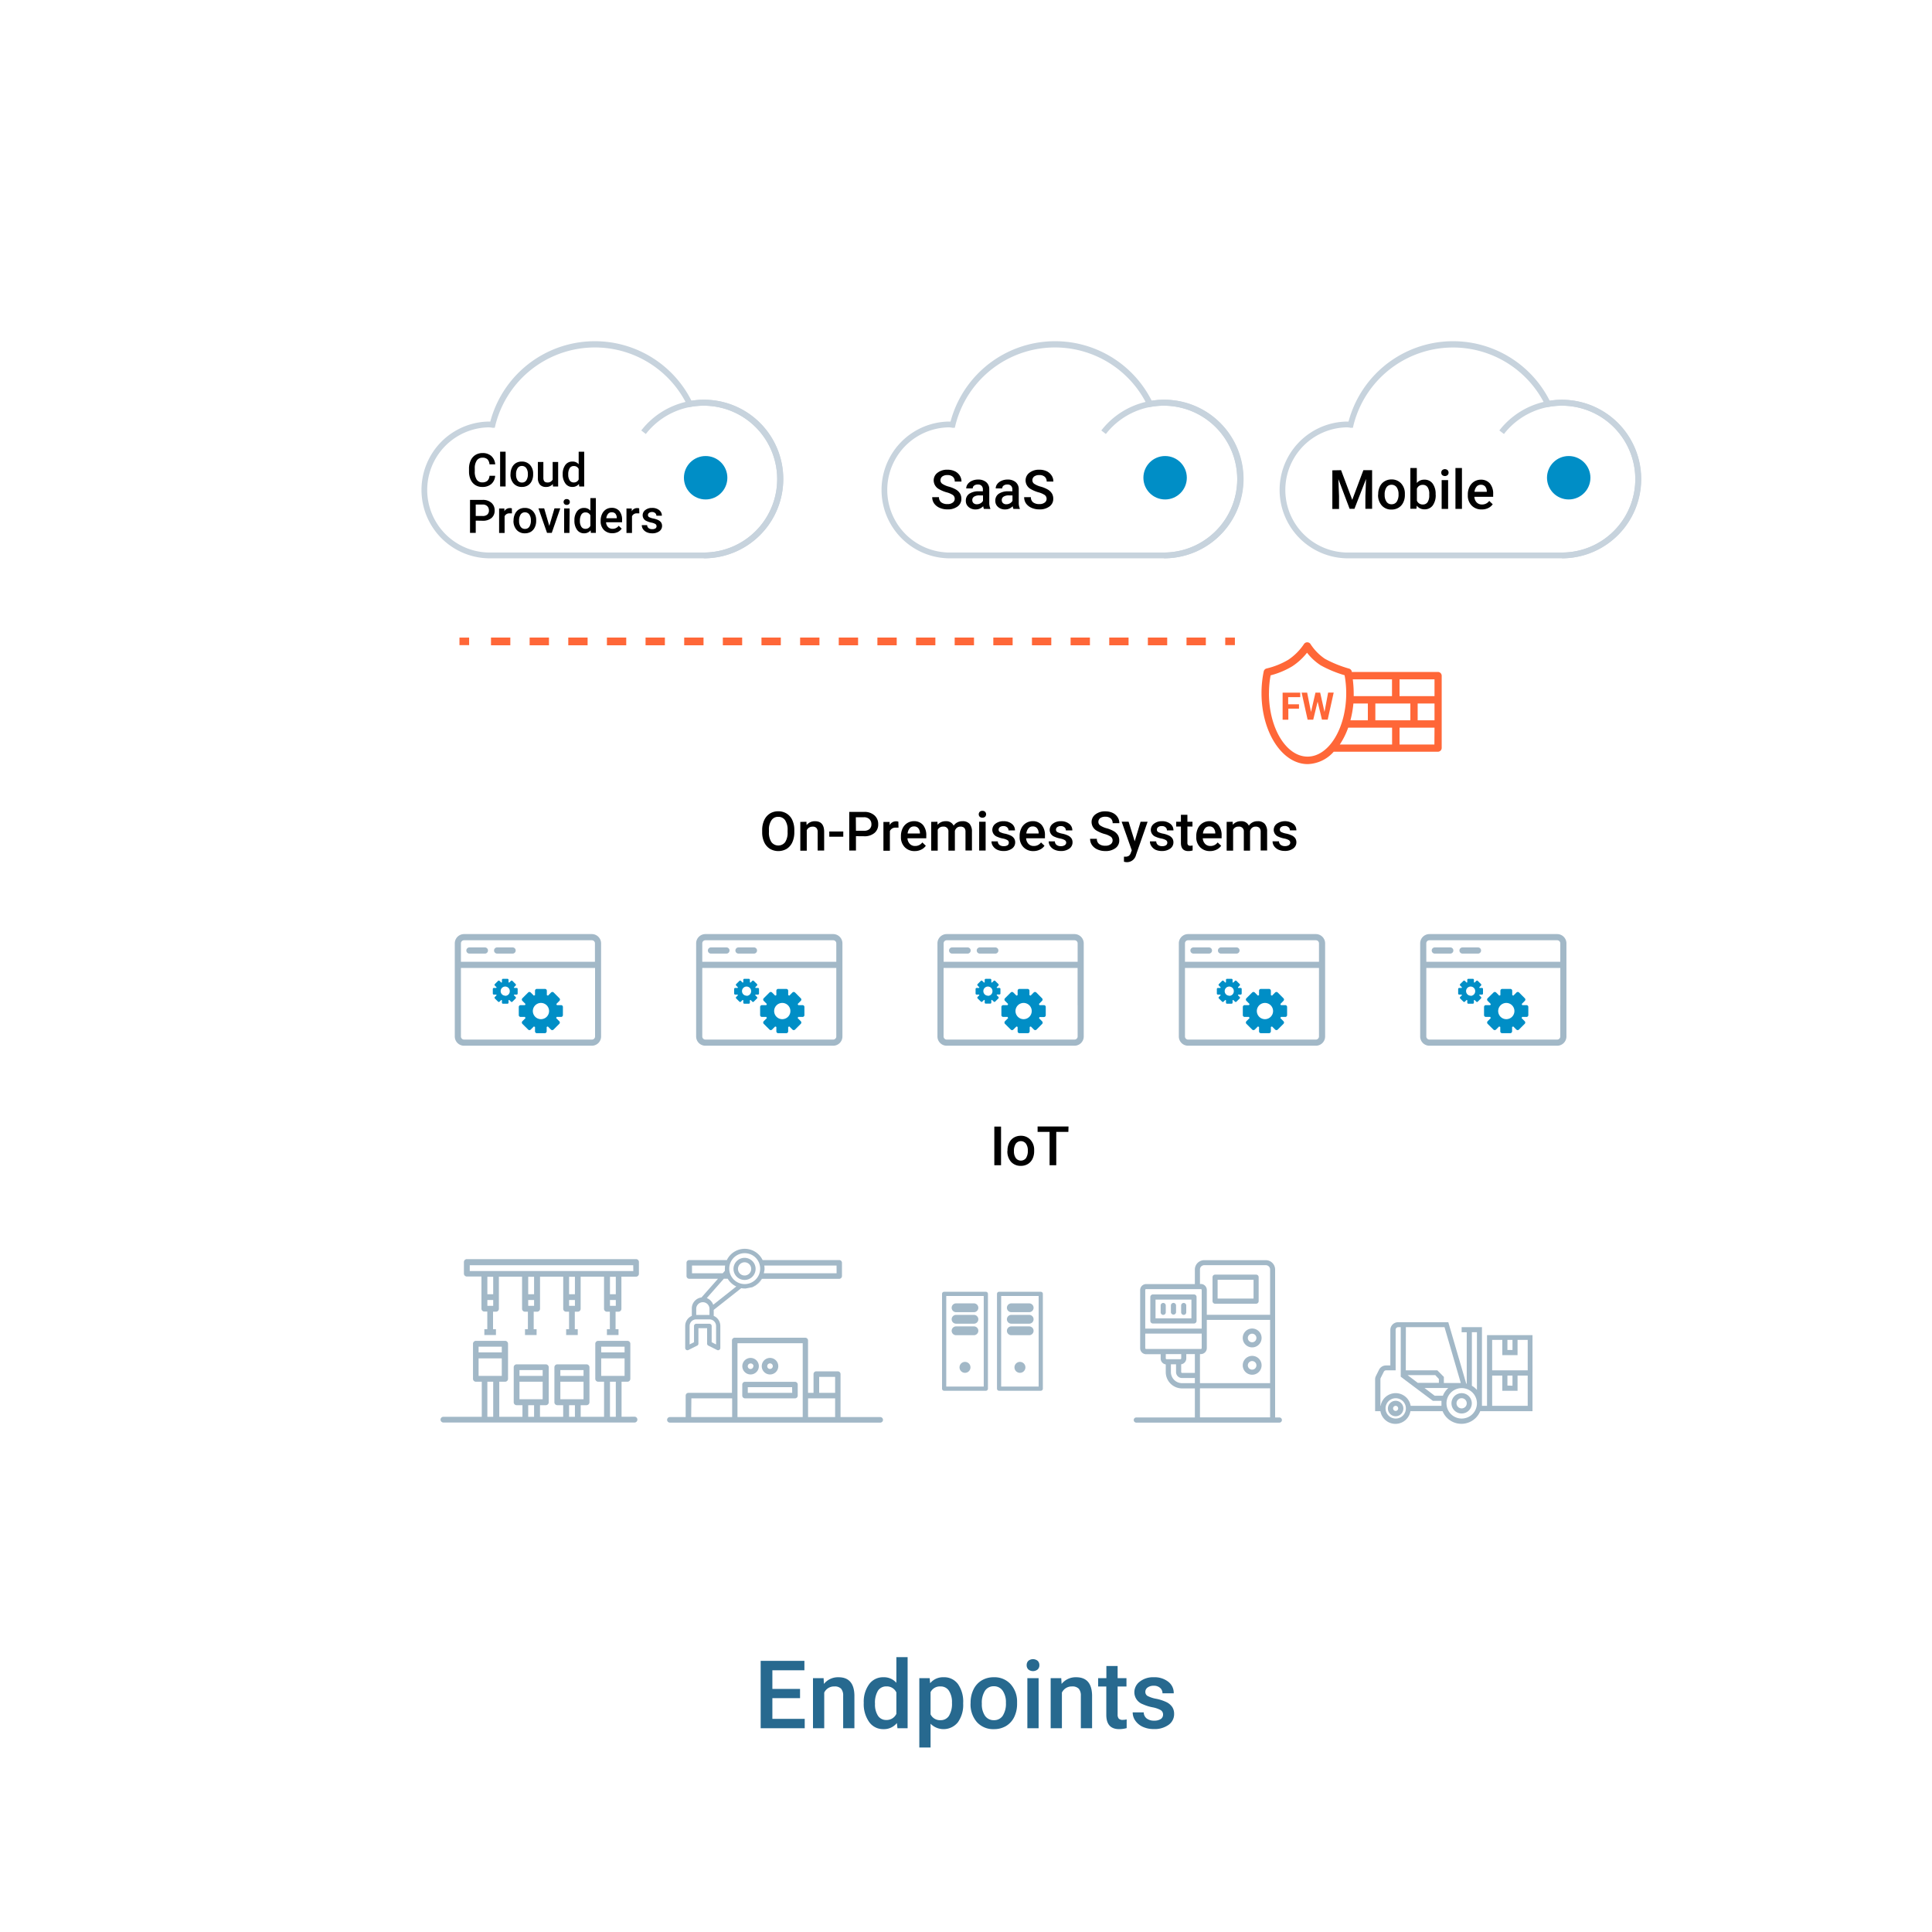 <svg id="Layer_1" data-name="Layer 1" xmlns="http://www.w3.org/2000/svg" viewBox="0 0 500 500"><defs><style>.cls-1{fill:#27698f;}.cls-2{fill:#008ec6;}.cls-3{fill:#a2b8c7;}.cls-4{fill:#ff6738;}.cls-5{fill:#c7d3dd;}</style></defs><path class="cls-1" d="M207.05,439.48h-7.16v5.36h8.37v2.42h-11.4V429.83h11.32v2.44h-8.29v4.82h7.16Z"/><path class="cls-1" d="M213.15,434.31l.08,1.49a4.67,4.67,0,0,1,3.77-1.73q4,0,4.12,4.63v8.56h-2.91v-8.39a2.72,2.72,0,0,0-.53-1.83,2.27,2.27,0,0,0-1.74-.59,2.81,2.81,0,0,0-2.63,1.59v9.22H210.4V434.31Z"/><path class="cls-1" d="M223.54,440.69a7.68,7.68,0,0,1,1.39-4.81,4.43,4.43,0,0,1,3.72-1.81,4.24,4.24,0,0,1,3.33,1.44v-6.64h2.91v18.39h-2.63l-.15-1.34a4.27,4.27,0,0,1-3.48,1.58,4.41,4.41,0,0,1-3.68-1.83A8,8,0,0,1,223.54,440.69Zm2.91.25a5.33,5.33,0,0,0,.76,3.08,2.47,2.47,0,0,0,2.16,1.11,2.75,2.75,0,0,0,2.61-1.59V438a2.71,2.71,0,0,0-2.59-1.56,2.51,2.51,0,0,0-2.18,1.12A6,6,0,0,0,226.45,440.94Z"/><path class="cls-1" d="M249.27,440.92a7.7,7.7,0,0,1-1.36,4.79,4.75,4.75,0,0,1-7.08.39v6.15h-2.91V434.31h2.68l.12,1.31a4.31,4.31,0,0,1,3.49-1.55,4.41,4.41,0,0,1,3.71,1.76,7.94,7.94,0,0,1,1.35,4.91Zm-2.9-.25a5.36,5.36,0,0,0-.77-3.08,2.5,2.5,0,0,0-2.21-1.14,2.68,2.68,0,0,0-2.56,1.47v5.75a2.7,2.7,0,0,0,2.59,1.51,2.5,2.5,0,0,0,2.17-1.12A6,6,0,0,0,246.37,440.67Z"/><path class="cls-1" d="M251.19,440.67a7.65,7.65,0,0,1,.75-3.43,5.51,5.51,0,0,1,2.12-2.35,6,6,0,0,1,3.14-.82,5.63,5.63,0,0,1,4.25,1.69,6.65,6.65,0,0,1,1.77,4.48v.68a7.67,7.67,0,0,1-.73,3.42,5.52,5.52,0,0,1-2.11,2.34,6,6,0,0,1-3.17.82,5.64,5.64,0,0,1-4.39-1.82,7,7,0,0,1-1.64-4.87Zm2.91.25a5.24,5.24,0,0,0,.82,3.13,2.7,2.7,0,0,0,2.3,1.13,2.64,2.64,0,0,0,2.29-1.15,5.75,5.75,0,0,0,.82-3.36,5.2,5.2,0,0,0-.84-3.12,2.71,2.71,0,0,0-2.29-1.15,2.68,2.68,0,0,0-2.27,1.14A5.71,5.71,0,0,0,254.1,440.92Z"/><path class="cls-1" d="M265.7,430.94a1.57,1.57,0,0,1,.42-1.11,1.91,1.91,0,0,1,2.44,0,1.53,1.53,0,0,1,.43,1.11,1.49,1.49,0,0,1-.43,1.1,1.91,1.91,0,0,1-2.44,0A1.52,1.52,0,0,1,265.7,430.94Zm3.09,16.32h-2.91V434.31h2.91Z"/><path class="cls-1" d="M274.65,434.31l.09,1.49a4.67,4.67,0,0,1,3.77-1.73q4,0,4.12,4.63v8.56h-2.91v-8.39a2.72,2.72,0,0,0-.53-1.83,2.28,2.28,0,0,0-1.75-.59,2.81,2.81,0,0,0-2.62,1.59v9.22h-2.91V434.31Z"/><path class="cls-1" d="M289.24,431.16v3.15h2.29v2.15h-2.29v7.24a1.63,1.63,0,0,0,.29,1.07,1.38,1.38,0,0,0,1.05.33,4.57,4.57,0,0,0,1-.12v2.25a7.34,7.34,0,0,1-1.92.27q-3.35,0-3.35-3.7v-7.34H284.2v-2.15h2.13v-3.15Z"/><path class="cls-1" d="M301,443.74a1.32,1.32,0,0,0-.64-1.18,7,7,0,0,0-2.13-.72,11.15,11.15,0,0,1-2.48-.79,3.31,3.31,0,0,1-2.18-3.05,3.44,3.44,0,0,1,1.42-2.81,5.58,5.58,0,0,1,3.59-1.12,5.77,5.77,0,0,1,3.75,1.15,3.62,3.62,0,0,1,1.43,3h-2.91a1.8,1.8,0,0,0-.62-1.4,2.37,2.37,0,0,0-1.65-.55,2.6,2.6,0,0,0-1.56.44,1.39,1.39,0,0,0-.61,1.19,1.2,1.2,0,0,0,.56,1,7.72,7.72,0,0,0,2.28.75,11.08,11.08,0,0,1,2.69.89,3.86,3.86,0,0,1,1.45,1.26,3.2,3.2,0,0,1,.47,1.77,3.37,3.37,0,0,1-1.45,2.83,6.2,6.2,0,0,1-3.8,1.08,6.72,6.72,0,0,1-2.83-.57,4.71,4.71,0,0,1-1.94-1.58,3.69,3.69,0,0,1-.7-2.17H296a2,2,0,0,0,.78,1.59,3,3,0,0,0,1.9.55,3,3,0,0,0,1.75-.43A1.36,1.36,0,0,0,301,443.74Z"/><path d="M259.07,301.56h-1.74v-10h1.74Z"/><path d="M260.74,297.76a4.35,4.35,0,0,1,.43-2,3.15,3.15,0,0,1,1.22-1.35,3.36,3.36,0,0,1,1.8-.47,3.23,3.23,0,0,1,2.45,1,3.79,3.79,0,0,1,1,2.57v.4a4.49,4.49,0,0,1-.43,2,3.09,3.09,0,0,1-1.21,1.34,3.43,3.43,0,0,1-1.82.47,3.26,3.26,0,0,1-2.53-1.05,4,4,0,0,1-.94-2.8Zm1.67.15a3,3,0,0,0,.48,1.8,1.66,1.66,0,0,0,2.64,0,3.37,3.37,0,0,0,.47-1.94,2.92,2.92,0,0,0-.49-1.79,1.64,1.64,0,0,0-2.62,0A3.26,3.26,0,0,0,262.41,297.91Z"/><path d="M276.49,292.93h-3.13v8.63h-1.73v-8.63h-3.1v-1.4h8Z"/><path d="M205.57,215.37a6.17,6.17,0,0,1-.51,2.59,3.88,3.88,0,0,1-1.45,1.71,4.32,4.32,0,0,1-4.36,0,4,4,0,0,1-1.47-1.7,6,6,0,0,1-.53-2.54v-.57a6.2,6.2,0,0,1,.52-2.59,4,4,0,0,1,1.47-1.72,4,4,0,0,1,2.17-.59,4,4,0,0,1,2.17.59,3.81,3.81,0,0,1,1.47,1.69,6.08,6.08,0,0,1,.52,2.57Zm-1.74-.52a4.4,4.4,0,0,0-.63-2.56,2.07,2.07,0,0,0-1.79-.89,2,2,0,0,0-1.76.89,4.18,4.18,0,0,0-.65,2.5v.58a4.36,4.36,0,0,0,.64,2.56,2.24,2.24,0,0,0,3.57,0,4.51,4.51,0,0,0,.62-2.58Z"/><path d="M208.7,212.67l.05.86a2.69,2.69,0,0,1,2.17-1q2.33,0,2.37,2.67v4.92h-1.68v-4.83a1.47,1.47,0,0,0-.31-1,1.26,1.26,0,0,0-1-.35,1.62,1.62,0,0,0-1.51.92v5.3h-1.67v-7.45Z"/><path d="M218.24,216.54h-3.62v-1.35h3.62Z"/><path d="M221.52,216.4v3.72h-1.74v-10h3.84a3.87,3.87,0,0,1,2.66.87,2.94,2.94,0,0,1,1,2.32,2.82,2.82,0,0,1-1,2.29,4,4,0,0,1-2.71.82Zm0-1.4h2.1a2.05,2.05,0,0,0,1.41-.44,1.59,1.59,0,0,0,.49-1.26A1.73,1.73,0,0,0,225,212a1.94,1.94,0,0,0-1.37-.5h-2.14Z"/><path d="M232.53,214.2a3.75,3.75,0,0,0-.68,0,1.53,1.53,0,0,0-1.55.88v5.09h-1.67v-7.45h1.6l0,.83a1.89,1.89,0,0,1,1.68-1,1.65,1.65,0,0,1,.59.1Z"/><path d="M236.74,220.26a3.46,3.46,0,0,1-2.58-1,3.64,3.64,0,0,1-1-2.67v-.21a4.58,4.58,0,0,1,.43-2,3.3,3.3,0,0,1,1.21-1.37,3.26,3.26,0,0,1,1.74-.49,3,3,0,0,1,2.35,1,4.14,4.14,0,0,1,.83,2.75v.68h-4.87a2.26,2.26,0,0,0,.62,1.46,1.83,1.83,0,0,0,1.36.53,2.26,2.26,0,0,0,1.87-.92l.9.86a3,3,0,0,1-1.19,1A3.7,3.7,0,0,1,236.74,220.26Zm-.2-6.38a1.4,1.4,0,0,0-1.11.48,2.53,2.53,0,0,0-.54,1.34h3.19v-.12a2,2,0,0,0-.45-1.27A1.38,1.38,0,0,0,236.54,213.88Z"/><path d="M242.6,212.67l.05.78a2.68,2.68,0,0,1,2.15-.92,2.06,2.06,0,0,1,2,1.15,2.67,2.67,0,0,1,2.29-1.15,2.33,2.33,0,0,1,1.84.69,3,3,0,0,1,.61,2v4.89h-1.67v-4.85a1.49,1.49,0,0,0-.31-1,1.37,1.37,0,0,0-1-.33,1.41,1.41,0,0,0-.93.31,1.68,1.68,0,0,0-.51.8v5.11h-1.67v-4.9a1.2,1.2,0,0,0-1.35-1.32,1.48,1.48,0,0,0-1.42.82v5.4H241v-7.45Z"/><path d="M253.3,210.74a.9.9,0,0,1,.25-.64.91.91,0,0,1,.7-.26.93.93,0,0,1,.7.26.93.93,0,0,1,0,1.27,1,1,0,0,1-.7.25,1,1,0,0,1-.7-.25A.89.89,0,0,1,253.3,210.74Zm1.78,9.38h-1.67v-7.45h1.67Z"/><path d="M261.08,218.1a.74.74,0,0,0-.37-.68,3.83,3.83,0,0,0-1.22-.42,6.53,6.53,0,0,1-1.43-.45,1.91,1.91,0,0,1-1.25-1.76,2,2,0,0,1,.81-1.61,3.22,3.22,0,0,1,2.07-.65,3.3,3.3,0,0,1,2.16.67,2.08,2.08,0,0,1,.82,1.71H261a1,1,0,0,0-.36-.8,1.35,1.35,0,0,0-.95-.32,1.48,1.48,0,0,0-.9.25.81.81,0,0,0-.35.68.67.67,0,0,0,.33.6,4.31,4.31,0,0,0,1.3.43,6.32,6.32,0,0,1,1.55.52,2.2,2.2,0,0,1,.83.72,1.85,1.85,0,0,1,.28,1,1.94,1.94,0,0,1-.84,1.63,3.57,3.57,0,0,1-2.18.62,3.83,3.83,0,0,1-1.63-.33A2.67,2.67,0,0,1,257,219a2.11,2.11,0,0,1-.4-1.25h1.63a1.2,1.2,0,0,0,.44.92,1.77,1.77,0,0,0,1.1.32,1.73,1.73,0,0,0,1-.25A.79.79,0,0,0,261.08,218.1Z"/><path d="M267.46,220.26a3.46,3.46,0,0,1-2.58-1,3.67,3.67,0,0,1-1-2.67v-.21a4.44,4.44,0,0,1,.43-2,3.22,3.22,0,0,1,2.94-1.86,2.93,2.93,0,0,1,2.35,1,4.09,4.09,0,0,1,.83,2.75v.68h-4.87a2.26,2.26,0,0,0,.62,1.46,1.83,1.83,0,0,0,1.36.53,2.24,2.24,0,0,0,1.87-.92l.9.86a2.91,2.91,0,0,1-1.19,1A3.7,3.7,0,0,1,267.46,220.26Zm-.2-6.38a1.4,1.4,0,0,0-1.11.48,2.53,2.53,0,0,0-.54,1.34h3.19v-.12a2,2,0,0,0-.45-1.27A1.38,1.38,0,0,0,267.26,213.88Z"/><path d="M275.93,218.1a.76.76,0,0,0-.37-.68,3.83,3.83,0,0,0-1.22-.42,6.53,6.53,0,0,1-1.43-.45,1.91,1.91,0,0,1-1.25-1.76,2,2,0,0,1,.81-1.61,3.22,3.22,0,0,1,2.07-.65,3.3,3.3,0,0,1,2.16.67,2.11,2.11,0,0,1,.82,1.71h-1.68a1,1,0,0,0-.35-.8,1.35,1.35,0,0,0-.95-.32,1.48,1.48,0,0,0-.9.25.81.81,0,0,0-.35.68.68.68,0,0,0,.32.6,4.52,4.52,0,0,0,1.31.43,6.47,6.47,0,0,1,1.55.52,2.2,2.2,0,0,1,.83.72,1.85,1.85,0,0,1,.27,1,1.94,1.94,0,0,1-.83,1.63,3.59,3.59,0,0,1-2.18.62,3.91,3.91,0,0,1-1.64-.33,2.71,2.71,0,0,1-1.11-.91,2.11,2.11,0,0,1-.4-1.25H273a1.2,1.2,0,0,0,.44.92,1.77,1.77,0,0,0,1.1.32,1.73,1.73,0,0,0,1-.25A.79.79,0,0,0,275.93,218.1Z"/><path d="M287.94,217.54a1.21,1.21,0,0,0-.46-1,5.49,5.49,0,0,0-1.68-.72,8.7,8.7,0,0,1-1.92-.81,2.59,2.59,0,0,1-1.38-2.25,2.45,2.45,0,0,1,1-2,4,4,0,0,1,2.57-.78,4.38,4.38,0,0,1,1.86.38,3.09,3.09,0,0,1,1.29,1.1,2.84,2.84,0,0,1,.47,1.58h-1.74a1.58,1.58,0,0,0-.49-1.23,2.07,2.07,0,0,0-1.41-.44,2.12,2.12,0,0,0-1.32.36,1.22,1.22,0,0,0-.47,1,1.09,1.09,0,0,0,.51.92,5.69,5.69,0,0,0,1.68.72,8,8,0,0,1,1.88.79,3.08,3.08,0,0,1,1,1,2.65,2.65,0,0,1,.33,1.35,2.38,2.38,0,0,1-1,2,4.19,4.19,0,0,1-2.61.74,4.86,4.86,0,0,1-2-.4,3.4,3.4,0,0,1-1.42-1.11,2.79,2.79,0,0,1-.51-1.66h1.75a1.63,1.63,0,0,0,.56,1.33,2.5,2.5,0,0,0,1.62.46,2.13,2.13,0,0,0,1.37-.37A1.19,1.19,0,0,0,287.94,217.54Z"/><path d="M293.66,217.73l1.52-5.06H297l-3,8.58a2.41,2.41,0,0,1-2.32,1.88,3,3,0,0,1-.8-.12v-1.3l.32,0a1.64,1.64,0,0,0,.95-.23,1.66,1.66,0,0,0,.51-.78l.24-.64-2.62-7.41h1.8Z"/><path d="M302.1,218.1a.76.76,0,0,0-.37-.68,3.83,3.83,0,0,0-1.22-.42,6.53,6.53,0,0,1-1.43-.45,1.91,1.91,0,0,1-1.25-1.76,2,2,0,0,1,.81-1.61,3.22,3.22,0,0,1,2.07-.65,3.3,3.3,0,0,1,2.16.67,2.11,2.11,0,0,1,.82,1.71H302a1,1,0,0,0-.35-.8,1.35,1.35,0,0,0-1-.32,1.48,1.48,0,0,0-.9.25.81.81,0,0,0-.35.68.68.68,0,0,0,.32.6,4.52,4.52,0,0,0,1.31.43,6.47,6.47,0,0,1,1.55.52,2.2,2.2,0,0,1,.83.72,1.85,1.85,0,0,1,.27,1,1.94,1.94,0,0,1-.83,1.63,3.59,3.59,0,0,1-2.18.62,3.91,3.91,0,0,1-1.64-.33A2.71,2.71,0,0,1,298,219a2.11,2.11,0,0,1-.4-1.25h1.63a1.2,1.2,0,0,0,.44.92,1.77,1.77,0,0,0,1.1.32,1.73,1.73,0,0,0,1-.25A.79.79,0,0,0,302.1,218.1Z"/><path d="M307.3,210.86v1.81h1.31v1.24H307.3v4.16a.88.88,0,0,0,.17.62.8.8,0,0,0,.6.19,2.87,2.87,0,0,0,.58-.07v1.29a3.9,3.9,0,0,1-1.1.16c-1.28,0-1.93-.71-1.93-2.13v-4.22H304.4v-1.24h1.22v-1.81Z"/><path d="M313.17,220.26a3.46,3.46,0,0,1-2.58-1,3.64,3.64,0,0,1-1-2.67v-.21a4.58,4.58,0,0,1,.43-2,3.3,3.3,0,0,1,1.21-1.37,3.26,3.26,0,0,1,1.74-.49,3,3,0,0,1,2.35,1,4.14,4.14,0,0,1,.83,2.75v.68h-4.87a2.26,2.26,0,0,0,.62,1.46,1.83,1.83,0,0,0,1.36.53,2.26,2.26,0,0,0,1.87-.92l.9.86a3,3,0,0,1-1.19,1A3.7,3.7,0,0,1,313.17,220.26Zm-.2-6.38a1.4,1.4,0,0,0-1.11.48,2.53,2.53,0,0,0-.54,1.34h3.19v-.12a2,2,0,0,0-.45-1.27A1.38,1.38,0,0,0,313,213.88Z"/><path d="M319,212.67l.05.78a2.68,2.68,0,0,1,2.15-.92,2.07,2.07,0,0,1,2,1.15,2.64,2.64,0,0,1,2.28-1.15,2.32,2.32,0,0,1,1.84.69,3,3,0,0,1,.61,2v4.89h-1.67v-4.85a1.49,1.49,0,0,0-.31-1,1.37,1.37,0,0,0-1-.33,1.41,1.41,0,0,0-.93.31,1.68,1.68,0,0,0-.51.8v5.11H321.9v-4.9a1.2,1.2,0,0,0-1.35-1.32,1.48,1.48,0,0,0-1.42.82v5.4h-1.67v-7.45Z"/><path d="M333.91,218.1a.76.76,0,0,0-.37-.68,3.83,3.83,0,0,0-1.22-.42,6.53,6.53,0,0,1-1.43-.45,1.91,1.91,0,0,1-1.25-1.76,2,2,0,0,1,.81-1.61,3.7,3.7,0,0,1,4.22,0,2.09,2.09,0,0,1,.83,1.71h-1.68a1,1,0,0,0-.35-.8,1.35,1.35,0,0,0-1-.32,1.48,1.48,0,0,0-.9.25.81.81,0,0,0-.35.68.68.68,0,0,0,.32.6,4.52,4.52,0,0,0,1.31.43,6.47,6.47,0,0,1,1.55.52,2.2,2.2,0,0,1,.83.72,1.85,1.85,0,0,1,.27,1,1.94,1.94,0,0,1-.83,1.63,3.59,3.59,0,0,1-2.18.62,3.91,3.91,0,0,1-1.64-.33,2.71,2.71,0,0,1-1.11-.91,2.11,2.11,0,0,1-.4-1.25H331a1.24,1.24,0,0,0,.45.92,1.77,1.77,0,0,0,1.1.32,1.73,1.73,0,0,0,1-.25A.79.79,0,0,0,333.91,218.1Z"/><path d="M128.15,123.13a3.08,3.08,0,0,1-1,2.13,3.43,3.43,0,0,1-2.34.76,3.3,3.3,0,0,1-1.79-.48,3.18,3.18,0,0,1-1.2-1.38,4.93,4.93,0,0,1-.44-2.07v-.79a4.91,4.91,0,0,1,.43-2.13,3.21,3.21,0,0,1,1.22-1.42,3.46,3.46,0,0,1,1.85-.5,3.33,3.33,0,0,1,2.28.77,3.24,3.24,0,0,1,1,2.16h-1.48a2.13,2.13,0,0,0-.53-1.32,1.79,1.79,0,0,0-1.27-.41,1.73,1.73,0,0,0-1.48.71,3.51,3.51,0,0,0-.53,2.07V122a3.76,3.76,0,0,0,.49,2.11,1.66,1.66,0,0,0,1.45.73,2,2,0,0,0,1.32-.4,2,2,0,0,0,.55-1.3Z"/><path d="M130.85,125.9h-1.42v-9h1.42Z"/><path d="M132.13,122.67a3.76,3.76,0,0,1,.37-1.67,2.7,2.7,0,0,1,1-1.15,2.89,2.89,0,0,1,1.53-.4,2.79,2.79,0,0,1,2.09.82,3.24,3.24,0,0,1,.86,2.19v.34a3.76,3.76,0,0,1-.36,1.67,2.68,2.68,0,0,1-1,1.15,3,3,0,0,1-1.55.4,2.77,2.77,0,0,1-2.15-.89,3.42,3.42,0,0,1-.81-2.38Zm1.43.13a2.55,2.55,0,0,0,.4,1.53,1.32,1.32,0,0,0,1.13.55,1.29,1.29,0,0,0,1.12-.56,2.79,2.79,0,0,0,.4-1.65,2.56,2.56,0,0,0-.41-1.52,1.34,1.34,0,0,0-1.13-.56,1.29,1.29,0,0,0-1.1.55A2.73,2.73,0,0,0,133.56,122.8Z"/><path d="M143.07,125.28a2.22,2.22,0,0,1-1.78.74,2,2,0,0,1-1.56-.6,2.61,2.61,0,0,1-.53-1.75v-4.11h1.42v4.09c0,.81.34,1.21,1,1.21a1.43,1.43,0,0,0,1.41-.74v-4.56h1.42v6.34h-1.34Z"/><path d="M145.63,122.69a3.82,3.82,0,0,1,.68-2.36,2.18,2.18,0,0,1,1.82-.88,2,2,0,0,1,1.63.7V116.9h1.43v9H149.9l-.07-.65a2.13,2.13,0,0,1-1.71.77,2.16,2.16,0,0,1-1.8-.9A3.88,3.88,0,0,1,145.63,122.69Zm1.43.12a2.64,2.64,0,0,0,.37,1.51,1.21,1.21,0,0,0,1.06.54,1.34,1.34,0,0,0,1.27-.78v-2.71a1.33,1.33,0,0,0-1.26-.76,1.21,1.21,0,0,0-1.07.55A3,3,0,0,0,147.06,122.81Z"/><path d="M123.12,134.74v3.16h-1.48v-8.53h3.26a3.27,3.27,0,0,1,2.27.75,2.49,2.49,0,0,1,.84,2,2.41,2.41,0,0,1-.82,1.95,3.45,3.45,0,0,1-2.31.7Zm0-1.2h1.78a1.75,1.75,0,0,0,1.21-.37,1.35,1.35,0,0,0,.42-1.07,1.51,1.51,0,0,0-.43-1.11,1.64,1.64,0,0,0-1.16-.42h-1.82Z"/><path d="M132.49,132.86a3.69,3.69,0,0,0-.58,0,1.31,1.31,0,0,0-1.32.75v4.33h-1.42v-6.34h1.36l0,.71a1.61,1.61,0,0,1,1.43-.82,1.27,1.27,0,0,1,.51.08Z"/><path d="M132.91,134.67a3.76,3.76,0,0,1,.37-1.67,2.7,2.7,0,0,1,1-1.15,2.89,2.89,0,0,1,1.53-.4,2.79,2.79,0,0,1,2.09.82,3.24,3.24,0,0,1,.86,2.19v.34a3.76,3.76,0,0,1-.36,1.67,2.68,2.68,0,0,1-1,1.15,3,3,0,0,1-1.55.4,2.75,2.75,0,0,1-2.15-.89,3.42,3.42,0,0,1-.81-2.38Zm1.43.13a2.55,2.55,0,0,0,.4,1.53,1.31,1.31,0,0,0,1.13.55,1.29,1.29,0,0,0,1.12-.56,2.87,2.87,0,0,0,.4-1.65,2.56,2.56,0,0,0-.41-1.52,1.34,1.34,0,0,0-1.13-.56,1.29,1.29,0,0,0-1.1.55A2.73,2.73,0,0,0,134.34,134.8Z"/><path d="M142.16,136.1l1.34-4.54H145l-2.2,6.34h-1.23l-2.22-6.34h1.48Z"/><path d="M145.86,129.92a.77.77,0,0,1,.21-.55.8.8,0,0,1,.59-.21.81.81,0,0,1,.6.21.77.77,0,0,1,.21.55.72.72,0,0,1-.21.53.78.78,0,0,1-.6.22.77.77,0,0,1-.59-.22A.72.72,0,0,1,145.86,129.92Zm1.51,8H146v-6.34h1.42Z"/><path d="M148.66,134.69a3.76,3.76,0,0,1,.68-2.36,2.17,2.17,0,0,1,1.82-.88,2.08,2.08,0,0,1,1.63.7V128.9h1.42v9h-1.29l-.07-.65a2.1,2.1,0,0,1-1.7.77,2.17,2.17,0,0,1-1.81-.9A3.94,3.94,0,0,1,148.66,134.69Zm1.42.12a2.64,2.64,0,0,0,.37,1.51,1.21,1.21,0,0,0,1.06.54,1.35,1.35,0,0,0,1.28-.78v-2.71a1.34,1.34,0,0,0-1.27-.76,1.2,1.2,0,0,0-1.06.55A3,3,0,0,0,150.08,134.81Z"/><path d="M158.49,138a3,3,0,0,1-2.2-.85,3.1,3.1,0,0,1-.84-2.27v-.18a3.82,3.82,0,0,1,.37-1.69,2.8,2.8,0,0,1,1-1.17,2.67,2.67,0,0,1,1.47-.41,2.51,2.51,0,0,1,2,.82,3.5,3.5,0,0,1,.7,2.34v.57h-4.14a1.94,1.94,0,0,0,.52,1.25,1.61,1.61,0,0,0,1.16.45,1.92,1.92,0,0,0,1.59-.79l.77.74a2.62,2.62,0,0,1-1,.88A3.19,3.19,0,0,1,158.49,138Zm-.17-5.43a1.22,1.22,0,0,0-.95.41,2.13,2.13,0,0,0-.46,1.14h2.71V134a1.66,1.66,0,0,0-.38-1.08A1.16,1.16,0,0,0,158.32,132.59Z"/><path d="M165.46,132.86a3.77,3.77,0,0,0-.58,0,1.3,1.3,0,0,0-1.32.75v4.33h-1.43v-6.34h1.36l0,.71a1.6,1.6,0,0,1,1.43-.82,1.22,1.22,0,0,1,.5.08Z"/><path d="M169.91,136.18a.65.65,0,0,0-.32-.58,3.23,3.23,0,0,0-1-.35,5.22,5.22,0,0,1-1.21-.39,1.61,1.61,0,0,1-1.06-1.49A1.67,1.67,0,0,1,167,132a2.69,2.69,0,0,1,1.75-.55,2.83,2.83,0,0,1,1.84.56,1.77,1.77,0,0,1,.7,1.46h-1.42a.84.84,0,0,0-.31-.68,1.13,1.13,0,0,0-.81-.28,1.22,1.22,0,0,0-.76.22.68.68,0,0,0-.3.58.59.59,0,0,0,.28.51,3.92,3.92,0,0,0,1.11.37,5.66,5.66,0,0,1,1.32.43,1.9,1.9,0,0,1,.71.62,1.58,1.58,0,0,1,.23.86,1.66,1.66,0,0,1-.71,1.39,3,3,0,0,1-1.86.53,3.26,3.26,0,0,1-1.39-.28,2.43,2.43,0,0,1-.95-.77,1.9,1.9,0,0,1-.34-1.06h1.39a1,1,0,0,0,.38.77,1.47,1.47,0,0,0,.93.27,1.5,1.5,0,0,0,.86-.21A.67.67,0,0,0,169.91,136.18Z"/><path d="M347.07,121.68l2.89,7.68,2.88-7.68h2.26v10h-1.74v-3.3l.17-4.42-3,7.72h-1.25L346.37,124l.17,4.42v3.3h-1.73v-10Z"/><path d="M356.68,127.91a4.35,4.35,0,0,1,.43-2,3.15,3.15,0,0,1,1.22-1.35,3.42,3.42,0,0,1,1.81-.48,3.26,3.26,0,0,1,2.44,1,3.82,3.82,0,0,1,1,2.58v.39a4.32,4.32,0,0,1-.43,2,3.11,3.11,0,0,1-1.21,1.35,3.5,3.5,0,0,1-1.82.47,3.22,3.22,0,0,1-2.52-1.05,4,4,0,0,1-.95-2.8Zm1.67.14a3,3,0,0,0,.48,1.8,1.51,1.51,0,0,0,1.32.65,1.54,1.54,0,0,0,1.32-.66,3.33,3.33,0,0,0,.47-1.93,3,3,0,0,0-.48-1.79,1.57,1.57,0,0,0-1.32-.66,1.54,1.54,0,0,0-1.31.65A3.24,3.24,0,0,0,358.35,128.05Z"/><path d="M371.56,128.05a4.5,4.5,0,0,1-.77,2.76,2.52,2.52,0,0,1-2.13,1,2.41,2.41,0,0,1-2-.94l-.09.8H365V121.12h1.67V125a2.42,2.42,0,0,1,1.95-.86,2.54,2.54,0,0,1,2.14,1,4.52,4.52,0,0,1,.78,2.83Zm-1.67-.14a3.11,3.11,0,0,0-.43-1.82,1.43,1.43,0,0,0-1.24-.61,1.57,1.57,0,0,0-1.53,1v3.08a1.58,1.58,0,0,0,1.55,1,1.42,1.42,0,0,0,1.21-.59,3.11,3.11,0,0,0,.44-1.77Z"/><path d="M373,122.32a.89.89,0,0,1,.24-.64,1.07,1.07,0,0,1,1.4,0,.93.93,0,0,1,0,1.27,1.1,1.1,0,0,1-1.4,0A.88.88,0,0,1,373,122.32Zm1.77,9.38h-1.67v-7.45h1.67Z"/><path d="M378.35,131.7h-1.68V121.12h1.68Z"/><path d="M383.45,131.84a3.46,3.46,0,0,1-2.58-1,3.64,3.64,0,0,1-1-2.67V128a4.44,4.44,0,0,1,.43-2,3.3,3.3,0,0,1,1.21-1.37,3.26,3.26,0,0,1,1.74-.49,3,3,0,0,1,2.35,1,4.14,4.14,0,0,1,.83,2.75v.68h-4.87a2.25,2.25,0,0,0,.61,1.46,1.85,1.85,0,0,0,1.36.53,2.26,2.26,0,0,0,1.88-.92l.9.86a3,3,0,0,1-1.19,1A3.7,3.7,0,0,1,383.45,131.84Zm-.2-6.38a1.4,1.4,0,0,0-1.11.48,2.38,2.38,0,0,0-.54,1.34h3.18v-.12a2,2,0,0,0-.44-1.27A1.39,1.39,0,0,0,383.25,125.46Z"/><circle class="cls-2" cx="405.98" cy="123.64" r="5.62"/><path class="cls-3" d="M188,245.19h-4a.8.8,0,1,0,0,1.6h4a.8.8,0,1,0,0-1.6Z"/><path class="cls-3" d="M195.12,245.19h-4a.8.8,0,0,0,0,1.6h4a.8.8,0,0,0,0-1.6Z"/><path class="cls-3" d="M215.63,241.74H182.55a2.4,2.4,0,0,0-2.39,2.39v24.11a2.39,2.39,0,0,0,2.39,2.39h33.08a2.39,2.39,0,0,0,2.39-2.39V244.13A2.4,2.4,0,0,0,215.63,241.74Zm-33.88,2.39a.79.79,0,0,1,.8-.79h33.08a.79.79,0,0,1,.8.79v4.78H181.75Zm34.68,16.05v8.06a.8.8,0,0,1-.8.8H182.55a.8.8,0,0,1-.8-.8V250.51h34.68v9.67Z"/><path class="cls-2" d="M207.7,260.13h-1.14c0-.1-.08-.2-.12-.3l.8-.81a.47.47,0,0,0,0-.67l-1.48-1.49a.48.48,0,0,0-.68,0l-.8.81-.3-.13V256.4a.48.48,0,0,0-.48-.47h-2.1a.47.47,0,0,0-.48.47v1.14l-.3.13-.81-.81a.46.46,0,0,0-.67,0l-1.49,1.49a.48.48,0,0,0,0,.67l.81.81c-.05.1-.09.2-.13.3H197.2a.47.47,0,0,0-.48.48v2.1a.47.47,0,0,0,.48.47h1.13a2.88,2.88,0,0,0,.13.31l-.81.8a.5.5,0,0,0,0,.68l1.49,1.48a.46.46,0,0,0,.67,0l.81-.8.3.12v1.14a.48.48,0,0,0,.48.48h2.1a.49.49,0,0,0,.48-.48v-1.14l.3-.12.8.8a.48.48,0,0,0,.68,0l1.48-1.48a.48.48,0,0,0,0-.68l-.8-.8a2.85,2.85,0,0,0,.12-.31h1.14a.47.47,0,0,0,.48-.47v-2.1A.47.47,0,0,0,207.7,260.13Zm-5.25,3.63a2.1,2.1,0,1,1,2.1-2.1A2.1,2.1,0,0,1,202.45,263.76Z"/><path class="cls-2" d="M196.16,255.68h-.64c0-.05,0-.11-.07-.17l.46-.45a.28.28,0,0,0,0-.38l-.84-.83a.28.28,0,0,0-.38,0l-.45.45-.17-.07v-.64a.27.27,0,0,0-.27-.27h-1.17a.27.27,0,0,0-.27.27v.64l-.17.07-.45-.45a.28.28,0,0,0-.38,0l-.84.83a.28.28,0,0,0,0,.38l.45.45a.87.87,0,0,1-.07.17h-.63a.27.27,0,0,0-.27.27v1.18a.27.27,0,0,0,.27.27h.63a1.22,1.22,0,0,1,.07.17l-.45.45a.28.28,0,0,0,0,.38l.84.83a.26.26,0,0,0,.38,0l.45-.45.17.07v.64a.27.27,0,0,0,.27.27h1.17a.27.27,0,0,0,.27-.27v-.64l.17-.07.45.45a.26.26,0,0,0,.38,0l.84-.83a.28.28,0,0,0,0-.38l-.46-.45a1.22,1.22,0,0,0,.07-.17h.64a.27.27,0,0,0,.27-.27V256A.27.27,0,0,0,196.16,255.68Zm-2.95,2a1.18,1.18,0,1,1,1.18-1.18A1.17,1.17,0,0,1,193.21,257.72Z"/><path class="cls-3" d="M125.49,245.19h-4a.8.8,0,1,0,0,1.6h4a.8.8,0,1,0,0-1.6Z"/><path class="cls-3" d="M132.66,245.19h-4a.8.8,0,0,0,0,1.6h4a.8.8,0,0,0,0-1.6Z"/><path class="cls-3" d="M153.17,241.74H120.09a2.4,2.4,0,0,0-2.39,2.39v24.11a2.39,2.39,0,0,0,2.39,2.39h33.08a2.39,2.39,0,0,0,2.39-2.39V244.13A2.4,2.4,0,0,0,153.17,241.74Zm-33.88,2.39a.79.79,0,0,1,.8-.79h33.08a.79.79,0,0,1,.8.79v4.78H119.29ZM154,260.18v8.06a.8.8,0,0,1-.8.8H120.09a.8.8,0,0,1-.8-.8V250.51H154v9.67Z"/><path class="cls-2" d="M145.24,260.13H144.1c0-.1-.08-.2-.12-.3l.8-.81a.47.47,0,0,0,0-.67l-1.48-1.49a.48.48,0,0,0-.68,0l-.8.81-.3-.13V256.4a.48.48,0,0,0-.48-.47h-2.1a.47.47,0,0,0-.48.47v1.14l-.3.13-.81-.81a.46.46,0,0,0-.67,0l-1.49,1.49a.48.48,0,0,0,0,.67l.81.81c-.05.1-.09.2-.13.3h-1.13a.47.47,0,0,0-.48.48v2.1a.47.47,0,0,0,.48.47h1.13a2.88,2.88,0,0,0,.13.31l-.81.8a.5.5,0,0,0,0,.68l1.49,1.48a.46.46,0,0,0,.67,0l.81-.8.3.12v1.14a.48.48,0,0,0,.48.48H141a.49.49,0,0,0,.48-.48v-1.14l.3-.12.8.8a.48.48,0,0,0,.68,0l1.48-1.48a.48.48,0,0,0,0-.68l-.8-.8a2.85,2.85,0,0,0,.12-.31h1.14a.47.47,0,0,0,.48-.47v-2.1A.47.47,0,0,0,145.24,260.13ZM140,263.76a2.1,2.1,0,1,1,2.1-2.1A2.1,2.1,0,0,1,140,263.76Z"/><path class="cls-2" d="M133.7,255.68h-.64c0-.05,0-.11-.07-.17l.46-.45a.28.28,0,0,0,0-.38l-.84-.83a.28.28,0,0,0-.38,0l-.45.45-.17-.07v-.64a.27.27,0,0,0-.27-.27h-1.18a.27.27,0,0,0-.26.27v.64l-.17.07-.45-.45a.28.28,0,0,0-.38,0l-.84.83a.28.28,0,0,0,0,.38l.45.45a.87.87,0,0,1-.07.17h-.63a.27.27,0,0,0-.27.27v1.18a.27.27,0,0,0,.27.27h.63a1.22,1.22,0,0,1,.07.17l-.45.45a.28.28,0,0,0,0,.38l.84.83a.26.26,0,0,0,.38,0l.45-.45.17.07v.64a.27.27,0,0,0,.26.27h1.18a.27.27,0,0,0,.27-.27v-.64l.17-.07.45.45a.26.26,0,0,0,.38,0l.84-.83a.28.28,0,0,0,0-.38l-.46-.45a1.22,1.22,0,0,0,.07-.17h.64a.27.27,0,0,0,.27-.27V256A.27.27,0,0,0,133.7,255.68Zm-2.95,2a1.18,1.18,0,1,1,1.18-1.18A1.18,1.18,0,0,1,130.75,257.72Z"/><path class="cls-3" d="M312.87,245.19h-4a.8.8,0,0,0,0,1.6h4a.8.8,0,1,0,0-1.6Z"/><path class="cls-3" d="M320,245.19h-4a.8.8,0,0,0,0,1.6h4a.8.8,0,1,0,0-1.6Z"/><path class="cls-3" d="M340.55,241.74H307.47a2.4,2.4,0,0,0-2.39,2.39v24.11a2.39,2.39,0,0,0,2.39,2.39h33.08a2.39,2.39,0,0,0,2.39-2.39V244.13A2.4,2.4,0,0,0,340.55,241.74Zm-33.88,2.39a.79.79,0,0,1,.8-.79h33.08a.79.79,0,0,1,.8.79v4.78H306.67Zm34.68,16.05v8.06a.8.8,0,0,1-.8.8H307.47a.8.8,0,0,1-.8-.8V250.51h34.68v9.67Z"/><path class="cls-2" d="M332.62,260.13h-1.14a1.88,1.88,0,0,0-.12-.3l.8-.81a.47.47,0,0,0,0-.67l-1.48-1.49a.48.48,0,0,0-.68,0l-.8.81-.3-.13V256.4a.48.48,0,0,0-.48-.47h-2.1a.47.47,0,0,0-.48.47v1.14l-.3.13-.8-.81a.48.48,0,0,0-.68,0l-1.49,1.49a.48.48,0,0,0,0,.67l.81.81c-.05.1-.09.2-.13.3h-1.13a.47.47,0,0,0-.48.48v2.1a.47.47,0,0,0,.48.47h1.13a2.88,2.88,0,0,0,.13.31l-.81.8a.5.5,0,0,0,0,.68l1.49,1.48a.48.48,0,0,0,.68,0l.8-.8.3.12v1.14a.48.48,0,0,0,.48.48h2.1a.49.49,0,0,0,.48-.48v-1.14l.3-.12.8.8a.48.48,0,0,0,.68,0l1.48-1.48a.48.48,0,0,0,0-.68l-.8-.8a1.66,1.66,0,0,0,.12-.31h1.14a.47.47,0,0,0,.48-.47v-2.1A.47.47,0,0,0,332.62,260.13Zm-5.25,3.63a2.1,2.1,0,1,1,2.1-2.1A2.1,2.1,0,0,1,327.37,263.76Z"/><path class="cls-2" d="M321.08,255.68h-.63a.87.87,0,0,1-.07-.17l.45-.45a.28.28,0,0,0,0-.38l-.84-.83a.28.28,0,0,0-.38,0l-.45.45-.17-.07v-.64a.27.27,0,0,0-.26-.27h-1.18a.27.27,0,0,0-.27.27v.64l-.17.07-.45-.45a.28.28,0,0,0-.38,0l-.84.83a.28.28,0,0,0,0,.38l.46.45c0,.06,0,.12-.07.17h-.64a.27.27,0,0,0-.27.27v1.18a.27.27,0,0,0,.27.27h.64a1.22,1.22,0,0,0,.07.17l-.46.45a.28.28,0,0,0,0,.38l.84.83a.26.26,0,0,0,.38,0l.45-.45.17.07v.64a.27.27,0,0,0,.27.27h1.18a.27.27,0,0,0,.26-.27v-.64l.17-.07.45.45a.26.26,0,0,0,.38,0l.84-.83a.28.28,0,0,0,0-.38l-.45-.45a1.22,1.22,0,0,1,.07-.17h.63a.27.27,0,0,0,.27-.27V256A.27.27,0,0,0,321.08,255.68Zm-2.94,2a1.18,1.18,0,1,1,1.17-1.18A1.18,1.18,0,0,1,318.14,257.72Z"/><path class="cls-3" d="M375.33,245.19h-4a.8.8,0,0,0,0,1.6h4a.8.8,0,1,0,0-1.6Z"/><path class="cls-3" d="M382.5,245.19h-4a.8.8,0,1,0,0,1.6h4a.8.8,0,1,0,0-1.6Z"/><path class="cls-3" d="M403,241.74H369.93a2.4,2.4,0,0,0-2.39,2.39v24.11a2.39,2.39,0,0,0,2.39,2.39H403a2.39,2.39,0,0,0,2.39-2.39V244.13A2.4,2.4,0,0,0,403,241.74Zm-33.88,2.39a.79.79,0,0,1,.8-.79H403a.79.79,0,0,1,.8.79v4.78H369.13Zm34.68,16.05v8.06a.8.8,0,0,1-.8.8H369.93a.8.8,0,0,1-.8-.8V250.51h34.68v9.67Z"/><path class="cls-2" d="M395.08,260.13h-1.14a1.88,1.88,0,0,0-.12-.3l.8-.81a.47.47,0,0,0,0-.67l-1.48-1.49a.48.48,0,0,0-.68,0l-.8.81-.3-.13V256.4a.48.48,0,0,0-.48-.47h-2.1a.47.47,0,0,0-.48.47v1.14l-.3.13-.8-.81a.48.48,0,0,0-.68,0L385,258.35a.48.48,0,0,0,0,.67l.81.81c0,.1-.09.2-.13.3h-1.13a.47.47,0,0,0-.48.48v2.1a.47.47,0,0,0,.48.47h1.13a2.88,2.88,0,0,0,.13.31l-.81.8a.5.5,0,0,0,0,.68l1.49,1.48a.48.48,0,0,0,.68,0l.8-.8.3.12v1.14a.48.48,0,0,0,.48.48h2.1a.49.49,0,0,0,.48-.48v-1.14l.3-.12.8.8a.48.48,0,0,0,.68,0l1.48-1.48a.48.48,0,0,0,0-.68l-.8-.8a1.66,1.66,0,0,0,.12-.31h1.14a.47.47,0,0,0,.48-.47v-2.1A.47.47,0,0,0,395.08,260.13Zm-5.25,3.63a2.1,2.1,0,1,1,2.1-2.1A2.1,2.1,0,0,1,389.83,263.76Z"/><path class="cls-2" d="M383.54,255.68h-.63a.87.87,0,0,1-.07-.17l.45-.45a.28.28,0,0,0,0-.38l-.84-.83a.28.28,0,0,0-.38,0l-.45.45-.17-.07v-.64a.27.27,0,0,0-.26-.27H380a.27.27,0,0,0-.27.27v.64l-.17.07-.45-.45a.28.28,0,0,0-.38,0l-.84.83a.28.28,0,0,0,0,.38l.46.45c0,.06-.05.12-.07.17h-.64a.27.27,0,0,0-.27.27v1.18a.27.27,0,0,0,.27.27h.64a1.22,1.22,0,0,0,.07.17l-.46.45a.28.28,0,0,0,0,.38l.84.83a.26.26,0,0,0,.38,0l.45-.45.17.07v.64a.27.27,0,0,0,.27.27h1.18a.27.27,0,0,0,.26-.27v-.64l.17-.07.45.45a.26.26,0,0,0,.38,0l.84-.83a.28.28,0,0,0,0-.38l-.45-.45a1.22,1.22,0,0,1,.07-.17h.63a.27.27,0,0,0,.27-.27V256A.27.27,0,0,0,383.54,255.68Zm-2.94,2a1.18,1.18,0,1,1,1.18-1.18A1.18,1.18,0,0,1,380.6,257.72Z"/><path class="cls-3" d="M250.41,245.19h-4a.8.8,0,1,0,0,1.6h4a.8.8,0,0,0,0-1.6Z"/><path class="cls-3" d="M257.58,245.19h-4a.8.8,0,1,0,0,1.6h4a.8.8,0,0,0,0-1.6Z"/><path class="cls-3" d="M278.09,241.74H245a2.4,2.4,0,0,0-2.39,2.39v24.11a2.39,2.39,0,0,0,2.39,2.39h33.08a2.39,2.39,0,0,0,2.39-2.39V244.13A2.4,2.4,0,0,0,278.09,241.74Zm-33.88,2.39a.79.79,0,0,1,.8-.79h33.08a.79.79,0,0,1,.8.79v4.78H244.21Zm34.68,16.05v8.06a.8.8,0,0,1-.8.8H245a.8.8,0,0,1-.8-.8V250.51h34.68v9.67Z"/><path class="cls-2" d="M270.16,260.13H269c0-.1-.08-.2-.12-.3l.8-.81a.47.47,0,0,0,0-.67l-1.48-1.49a.48.48,0,0,0-.68,0l-.8.81-.3-.13V256.4a.48.48,0,0,0-.48-.47h-2.1a.47.47,0,0,0-.48.47v1.14l-.3.13-.81-.81a.46.46,0,0,0-.67,0l-1.49,1.49a.48.48,0,0,0,0,.67l.81.81c-.05.1-.09.2-.13.3h-1.13a.47.47,0,0,0-.48.48v2.1a.47.47,0,0,0,.48.47h1.13a2.88,2.88,0,0,0,.13.31l-.81.8a.5.5,0,0,0,0,.68l1.49,1.48a.46.46,0,0,0,.67,0l.81-.8.3.12v1.14a.48.48,0,0,0,.48.48H266a.49.49,0,0,0,.48-.48v-1.14l.3-.12.8.8a.48.48,0,0,0,.68,0L269.7,265a.48.48,0,0,0,0-.68l-.8-.8a2.85,2.85,0,0,0,.12-.31h1.14a.47.47,0,0,0,.48-.47v-2.1A.47.47,0,0,0,270.16,260.13Zm-5.25,3.63a2.1,2.1,0,1,1,2.1-2.1A2.1,2.1,0,0,1,264.91,263.76Z"/><path class="cls-2" d="M258.62,255.68H258l-.06-.17.45-.45a.28.28,0,0,0,0-.38l-.84-.83a.28.28,0,0,0-.38,0l-.45.45-.17-.07v-.64a.27.27,0,0,0-.27-.27h-1.17a.27.27,0,0,0-.27.27v.64l-.17.07-.45-.45a.28.28,0,0,0-.38,0l-.84.83a.28.28,0,0,0,0,.38l.45.45-.06.17h-.64a.27.27,0,0,0-.27.27v1.18a.27.27,0,0,0,.27.27h.64l.06.17L253,258a.28.28,0,0,0,0,.38l.84.83a.26.26,0,0,0,.38,0l.45-.45.17.07v.64a.27.27,0,0,0,.27.27h1.17a.27.27,0,0,0,.27-.27v-.64l.17-.07.45.45a.26.26,0,0,0,.38,0l.84-.83a.28.28,0,0,0,0-.38l-.45-.45.06-.17h.64a.27.27,0,0,0,.27-.27V256A.27.27,0,0,0,258.62,255.68Zm-2.94,2a1.18,1.18,0,1,1,1.17-1.18A1.18,1.18,0,0,1,255.68,257.72Z"/><path class="cls-3" d="M255.13,359.93H244.34a.55.55,0,0,1-.54-.55V334.85a.54.54,0,0,1,.54-.54h10.79a.55.55,0,0,1,.55.54v24.53A.55.55,0,0,1,255.13,359.93Zm-10.24-1.09h9.7V335.4h-9.7Z"/><path class="cls-3" d="M269.35,359.93H258.56a.55.55,0,0,1-.54-.55V334.85a.54.54,0,0,1,.54-.54h10.79a.54.54,0,0,1,.54.54v24.53A.55.55,0,0,1,269.35,359.93Zm-10.25-1.09h9.7V335.4h-9.7Z"/><circle class="cls-3" cx="249.74" cy="353.87" r="1.42"/><circle class="cls-3" cx="263.96" cy="353.87" r="1.42"/><path class="cls-3" d="M247.43,339.59a1.14,1.14,0,0,1,0-2.28l4.62,0h0a1.14,1.14,0,0,1,0,2.28l-4.62,0Z"/><path class="cls-3" d="M247.43,342.57a1.14,1.14,0,0,1,0-2.28l4.62,0h0a1.14,1.14,0,0,1,0,2.28l-4.62,0Z"/><path class="cls-3" d="M247.43,345.55a1.14,1.14,0,0,1,0-2.28l4.62,0h0a1.13,1.13,0,0,1,1.14,1.13,1.15,1.15,0,0,1-1.13,1.15l-4.62,0Z"/><path class="cls-3" d="M261.73,339.59a1.14,1.14,0,0,1,0-2.28l4.62,0h0a1.14,1.14,0,0,1,0,2.28l-4.63,0Z"/><path class="cls-3" d="M261.73,342.57a1.14,1.14,0,0,1,0-2.28l4.62,0h0a1.14,1.14,0,0,1,0,2.28l-4.63,0Z"/><path class="cls-3" d="M261.73,345.55a1.14,1.14,0,0,1,0-2.28l4.62,0h0a1.14,1.14,0,0,1,0,2.28l-4.63,0Z"/><path class="cls-3" d="M307,339.63v-1.77a.66.66,0,1,0-1.32,0v1.77a.66.66,0,1,0,1.32,0Z"/><path class="cls-3" d="M309.67,341.84v-6.2A.67.67,0,0,0,309,335h-2.66a.67.67,0,0,0,0,1.33h2v4.86h-9.29v-4.86h8.32a.67.67,0,0,0,0-1.33h-9a.67.67,0,0,0-.67.66v6.2a.67.67,0,0,0,.67.66H309A.67.67,0,0,0,309.67,341.84Z"/><path class="cls-3" d="M303.7,337.19a.67.67,0,0,0-.67.67v1.77a.67.67,0,0,0,1.33,0v-1.77A.67.67,0,0,0,303.7,337.19Z"/><path class="cls-3" d="M300.38,337.86v1.77a.66.66,0,1,0,1.32,0v-1.77a.66.66,0,1,0-1.32,0Z"/><path class="cls-3" d="M324.05,348.7a2.44,2.44,0,1,0-2.43-2.44A2.43,2.43,0,0,0,324.05,348.7Zm0-3.54a1.11,1.11,0,1,1-1.11,1.1A1.11,1.11,0,0,1,324.05,345.16Z"/><path class="cls-3" d="M331.13,366.84H330V328.56a2.43,2.43,0,0,0-2.43-2.43H311.66a2.43,2.43,0,0,0-2.43,2.43v3.76H296.62a1.55,1.55,0,0,0-1.55,1.55v15.05a1.55,1.55,0,0,0,1.55,1.55h3.76v1.1a1.55,1.55,0,0,0,1.32,1.54v2a4.22,4.22,0,0,0,4.21,4.21h3.32v7.52H294a.67.67,0,0,0,0,1.33h37.17a.67.67,0,0,0,0-1.33Zm-34.74-33a.22.22,0,0,1,.23-.22h14.16a.22.22,0,0,1,.22.22v10H296.39Zm.23,15.27a.22.22,0,0,1-.23-.22v-3.76H311v3.76a.22.22,0,0,1-.22.22H296.62Zm5.31,2.65a.22.22,0,0,1-.23-.22v-1.1h4v1.1a.22.22,0,0,1-.22.22h-3.54Zm7.3,6.2h-3.32a2.88,2.88,0,0,1-2.88-2.88v-2h1.33v2a1.54,1.54,0,0,0,1.55,1.55h3.32Zm-3.32-2.66a.22.22,0,0,1-.22-.22v-2a1.55,1.55,0,0,0,1.32-1.54v-1.1h2.22v4.86Zm22.79,11.51H310.55v-7.52H328.7Zm0-8.85H310.55v-7.52h.23a1.55,1.55,0,0,0,1.54-1.55v-7.3H328.7Zm0-17.7H312.32v-6.42a1.55,1.55,0,0,0-1.54-1.55h-.23v-3.76a1.11,1.11,0,0,1,1.11-1.1h15.93a1.11,1.11,0,0,1,1.11,1.1Z"/><path class="cls-3" d="M324.05,355.78a2.44,2.44,0,1,0-2.43-2.44A2.43,2.43,0,0,0,324.05,355.78Zm0-3.54a1.11,1.11,0,1,1-1.11,1.1A1.11,1.11,0,0,1,324.05,352.24Z"/><path class="cls-3" d="M325.08,329.87H314.46a.66.66,0,0,0-.66.67v6.19a.66.66,0,0,0,.66.67h10.62a.66.66,0,0,0,.66-.67v-6.19A.66.66,0,0,0,325.08,329.87Zm-.66,6.2h-9.3V331.2h9.3Z"/><path class="cls-3" d="M164.64,325.86H120.82a.76.76,0,0,0-.76.75v3a.76.76,0,0,0,.76.75h3.78v8.31a.75.75,0,0,0,.75.76h.76V344h-.76v1.51h3V344h-.75v-4.53h.75a.76.76,0,0,0,.76-.76v-8.31h6v8.31a.76.76,0,0,0,.76.76h.75V344h-.75v1.51h3V344h-.75v-4.53H139a.76.76,0,0,0,.76-.76v-8.31h6v8.31a.76.76,0,0,0,.76.76h.75V344h-.75v1.51h3V344h-.76v-4.53h.76a.75.75,0,0,0,.75-.76v-8.31h6.05v8.31a.76.76,0,0,0,.75.76h.76V344h-.76v1.51h3V344h-.76v-4.53h.76a.76.76,0,0,0,.75-.76v-8.31h3.78a.75.75,0,0,0,.75-.75v-3A.75.75,0,0,0,164.64,325.86Zm-37,12.09h-1.51v-1.51h1.51Zm0-3h-1.51v-4.53h1.51Zm10.58,3h-1.52v-1.51h1.52Zm0-3h-1.52v-4.53h1.52Zm10.57,3h-1.51v-1.51h1.51Zm0-3h-1.51v-4.53h1.51Zm10.58,3h-1.51v-1.51h1.51Zm0-3h-1.51v-4.53h1.51Zm4.53-6H121.57v-1.51h42.31Z"/><path class="cls-3" d="M160.86,366.66v-9.07h1.51a.76.76,0,0,0,.76-.76v-9.06a.76.76,0,0,0-.76-.76h-7.55a.76.76,0,0,0-.76.76v9.06a.76.76,0,0,0,.76.76h1.51v9.07h-6.05v-3h1.51a.75.75,0,0,0,.76-.75v-9.07a.76.76,0,0,0-.76-.75h-7.55a.76.76,0,0,0-.76.75v9.07a.75.75,0,0,0,.76.75h1.51v3h-6v-3h1.51a.75.75,0,0,0,.75-.75v-9.07a.76.76,0,0,0-.75-.75h-7.56a.76.76,0,0,0-.75.75v9.07a.75.75,0,0,0,.75.75h1.51v3h-6v-9.07h1.51a.76.76,0,0,0,.76-.76v-9.06a.76.76,0,0,0-.76-.76h-7.55a.76.76,0,0,0-.76.76v9.06a.76.76,0,0,0,.76.76h1.51v9.07h-9.92a.75.75,0,0,0-.75.74v0a.76.76,0,0,0,.75.75H164.2a.75.75,0,0,0,.75-.76h0a.74.74,0,0,0-.75-.75Zm-37-18.14h6V350h-6Zm0,7.56v-4.53h6v4.53Zm3.78,10.58h-1.51v-9.07h1.51Zm6.8-12.09h6v1.51h-6Zm0,7.55v-4.53h6v4.53Zm3.78,4.54h-1.52v-3h1.52Zm6.8-12.09h6v1.51h-6Zm0,7.55v-4.53h6v4.53Zm3.77,4.54h-1.51v-3h1.51Zm6.8-18.14h6.05V350h-6.05Zm0,7.56v-4.53h6.05v4.53Zm3.78,10.58h-1.51v-9.07h1.51Z"/><path class="cls-3" d="M197.14,353.57a2.14,2.14,0,1,0,2.13-2.14A2.13,2.13,0,0,0,197.14,353.57Zm1.42,0a.72.72,0,1,1,.71.71A.71.71,0,0,1,198.56,353.57Z"/><path class="cls-3" d="M194.25,351.43a2.14,2.14,0,1,0,2.14,2.14A2.14,2.14,0,0,0,194.25,351.43Zm.71,2.14a.72.72,0,1,1-.71-.71A.71.71,0,0,1,195,353.57Z"/><path class="cls-3" d="M205.74,357.61H192.81a.71.71,0,0,0-.71.72v2.85a.71.71,0,0,0,.71.71h12.93a.71.71,0,0,0,.71-.71v-2.85A.71.71,0,0,0,205.74,357.61Zm-.72,2.86H193.53V359H205Z"/><path class="cls-3" d="M194.38,333.12l.08.08a5.18,5.18,0,0,0,3.2-3.26l-.06-.05A5.14,5.14,0,0,1,194.38,333.12Z"/><path class="cls-3" d="M192.7,325.53a2.86,2.86,0,1,0,2.85,2.86A2.85,2.85,0,0,0,192.7,325.53Zm0,4.57a1.71,1.71,0,1,1,1.71-1.71A1.71,1.71,0,0,1,192.7,330.1Z"/><path class="cls-3" d="M217.22,326.1H197.36a5.13,5.13,0,0,0-9.25,0h-9.73a.71.71,0,0,0-.71.71v3.42a.71.71,0,0,0,.71.72h7.43l-4.27,4.83a2.86,2.86,0,0,0-2.5,2.82v1.95a2.84,2.84,0,0,0-1.71,2.61v5.71a.58.58,0,0,0,.83.51l2.28-1.14a.56.56,0,0,0,.31-.51v-4H183v4a.56.56,0,0,0,.31.51l2.28,1.14a.58.58,0,0,0,.83-.51v-5.71a2.84,2.84,0,0,0-1.71-2.61V339l7.12-5.62a5,5,0,0,0,.86.08h.3l1.35-.26a5.15,5.15,0,0,0,2.76-2.24h20.08a.72.72,0,0,0,.72-.72v-3.42A.71.71,0,0,0,217.22,326.1Zm-38.13,3.42v-2h8.57a5.42,5.42,0,0,0-.06.81,5.07,5.07,0,0,0,0,.55l-.56.64Zm1.09,9.08a1.72,1.72,0,0,1,3.43,0v1.71h-3.43Zm5.14,4.56v4.78l-1.14-.57v-4.21a.58.58,0,0,0-.57-.57h-3.43a.58.58,0,0,0-.57.57v4.21l-1.14.57v-4.78a1.72,1.72,0,0,1,1.71-1.71h3.43A1.72,1.72,0,0,1,185.32,343.16Zm-.74-5.49a2.87,2.87,0,0,0-1.66-1.73l4.41-5h1a5.17,5.17,0,0,0,2.22,2Zm8.15-5.35a4,4,0,1,1,4-4A4,4,0,0,1,192.73,332.32Zm23.78-2.8H197.68l.18-.92c0-.09,0-.18,0-.27a5.42,5.42,0,0,0-.06-.81h18.7Z"/><path class="cls-3" d="M227.87,366.74H217.53V355.62a.71.71,0,0,0-.71-.72h-5.56a.72.72,0,0,0-.72.72v4.85h-1.42V346.92a.72.72,0,0,0-.72-.72H190.15a.72.72,0,0,0-.72.72v13.55H178.17a.71.71,0,0,0-.72.71v5.56h-4a.72.72,0,1,0,0,1.43h54.43a.72.72,0,0,0,0-1.43ZM212,356.33h4.13v4.14H212Zm4.13,5.56v4.85h-7v-4.85ZM192,347.63h15.74v19.11H190.86V347.63Zm-13.07,14.26h10.55v4.85H178.88Z"/><path class="cls-3" d="M361.19,362.52a2,2,0,1,0,2,2,2,2,0,0,0-2-2Zm0,2.63a.66.66,0,1,1,.66-.66.66.66,0,0,1-.66.66Zm0,0"/><path class="cls-3" d="M378.27,360.55a2.63,2.63,0,1,0,2.63,2.63,2.63,2.63,0,0,0-2.63-2.63Zm0,3.94a1.32,1.32,0,1,1,1.32-1.31,1.31,1.31,0,0,1-1.32,1.31Zm0,0"/><path class="cls-3" d="M384.84,345.54v18.29h-1.31V343.47h-5.26v1.31h1.32v13.31l-.13,0-4.64-15.9h-13a2,2,0,0,0-2,2v9.19h-1.16a2,2,0,0,0-1.76,1.09l-.81,1.63a1.9,1.9,0,0,0-.21.88v8.23h1.37a3.94,3.94,0,0,0,7.77,0h8.32a5.26,5.26,0,0,0,9.74,0h13.53V345.54Zm-21-2.07h10l4.21,14.45h-4.38v-1.58l-1.69-1.7h-8.16Zm8.54,13.41v1h-5.47l-2.63-2h7.17Zm-11.17,10.24a2.63,2.63,0,1,1,2.63-2.63,2.62,2.62,0,0,1-2.63,2.63Zm11.87-3.29h-8a3.94,3.94,0,0,0-7.77,0h-.06v-6.91a.82.82,0,0,1,.07-.3l.81-1.62a.67.67,0,0,1,.59-.36h2.47V344.13a.66.66,0,0,1,.66-.66h.66v12.81l1.31,1,7,5.25h2.23c0,.22,0,.43,0,.66s0,.44,0,.65Zm-1.79-2.62-2.63-2h6.17a5.17,5.17,0,0,0-1.41,2Zm7,5.91a3.94,3.94,0,1,1,3.94-3.94,3.95,3.95,0,0,1-3.94,3.94Zm3.94-7.41a5.47,5.47,0,0,0-1.31-1.08V344.78h1.31Zm13.14,4.12h-9.2V356h2.63v3.94h3.94V356h2.63Zm-5.25-5.25V356h1.31v2.63Zm5.25-3.94h-9.2v-7.88h2.63v3.94h3.94v-3.94h2.63Zm-5.25-5.26v-2.62h1.31v2.62Zm5.25-3.41"/><rect class="cls-4" x="118.91" y="165.01" width="2.5" height="1.95"/><path class="cls-4" d="M312.07,167h-5v-2h5Zm-10,0h-5v-2h5Zm-10,0h-5v-2h5Zm-10,0h-5v-2h5Zm-10,0h-5v-2h5Zm-10,0h-5v-2h5Zm-10,0h-5v-2h5Zm-10,0h-5v-2h5Zm-10,0h-5v-2h5Zm-10,0h-5v-2h5Zm-10,0h-5v-2h5Zm-10,0h-5v-2h5Zm-10,0h-5v-2h5Zm-10,0h-5v-2h5Zm-10,0h-5v-2h5Zm-10,0h-5v-2h5Zm-10,0h-5v-2h5Zm-10,0h-5v-2h5Zm-10,0h-5v-2h5Z"/><rect class="cls-4" x="317.09" y="165.01" width="2.5" height="1.95"/><path d="M247.08,129.12a1.21,1.21,0,0,0-.46-1,5.49,5.49,0,0,0-1.68-.72,8.81,8.81,0,0,1-1.93-.81,2.6,2.6,0,0,1-1.37-2.25,2.45,2.45,0,0,1,1-2,4,4,0,0,1,2.57-.78,4.41,4.41,0,0,1,1.86.38,3.09,3.09,0,0,1,1.29,1.1,2.84,2.84,0,0,1,.47,1.58h-1.74a1.58,1.58,0,0,0-.49-1.23,2.07,2.07,0,0,0-1.41-.44,2.12,2.12,0,0,0-1.32.36,1.23,1.23,0,0,0-.48,1,1.09,1.09,0,0,0,.51.92,5.65,5.65,0,0,0,1.69.72,8,8,0,0,1,1.88.79,3.17,3.17,0,0,1,1,1,2.65,2.65,0,0,1,.33,1.35,2.38,2.38,0,0,1-1,2,4.21,4.21,0,0,1-2.61.74,4.86,4.86,0,0,1-2-.4,3.4,3.4,0,0,1-1.42-1.11,2.79,2.79,0,0,1-.51-1.66h1.75a1.63,1.63,0,0,0,.56,1.33,2.5,2.5,0,0,0,1.62.46,2.1,2.1,0,0,0,1.36-.37A1.17,1.17,0,0,0,247.08,129.12Z"/><path d="M254.64,131.7a2.89,2.89,0,0,1-.19-.69,2.61,2.61,0,0,1-1.95.83,2.64,2.64,0,0,1-1.84-.64,2,2,0,0,1-.7-1.58,2.1,2.1,0,0,1,.88-1.83,4.24,4.24,0,0,1,2.53-.64h1v-.49a1.28,1.28,0,0,0-.33-.92,1.24,1.24,0,0,0-1-.35,1.48,1.48,0,0,0-.94.28.9.9,0,0,0-.36.73h-1.68a1.88,1.88,0,0,1,.41-1.15,2.74,2.74,0,0,1,1.1-.83,3.78,3.78,0,0,1,1.56-.31,3.12,3.12,0,0,1,2.09.66,2.34,2.34,0,0,1,.8,1.85V130a3.81,3.81,0,0,0,.28,1.61v.11Zm-1.83-1.2a1.9,1.9,0,0,0,.93-.24,1.65,1.65,0,0,0,.66-.65v-1.4h-.91a2.42,2.42,0,0,0-1.39.32,1,1,0,0,0-.47.91,1,1,0,0,0,.32.77A1.24,1.24,0,0,0,252.81,130.5Z"/><path d="M262.28,131.7a2.42,2.42,0,0,1-.2-.69,2.61,2.61,0,0,1-1.95.83,2.64,2.64,0,0,1-1.84-.64,2,2,0,0,1-.7-1.58,2.1,2.1,0,0,1,.88-1.83,4.24,4.24,0,0,1,2.53-.64h1v-.49a1.28,1.28,0,0,0-.33-.92,1.24,1.24,0,0,0-1-.35,1.5,1.5,0,0,0-.94.28.9.9,0,0,0-.36.73h-1.68a1.88,1.88,0,0,1,.41-1.15,2.71,2.71,0,0,1,1.11-.83,3.71,3.71,0,0,1,1.56-.31,3.11,3.11,0,0,1,2.08.66,2.34,2.34,0,0,1,.8,1.85V130a3.81,3.81,0,0,0,.28,1.61v.11Zm-1.84-1.2a1.9,1.9,0,0,0,.93-.24,1.65,1.65,0,0,0,.66-.65v-1.4h-.91a2.42,2.42,0,0,0-1.39.32,1,1,0,0,0-.47.91,1,1,0,0,0,.32.77A1.24,1.24,0,0,0,260.44,130.5Z"/><path d="M270.86,129.12a1.22,1.22,0,0,0-.47-1,5.49,5.49,0,0,0-1.68-.72,8.7,8.7,0,0,1-1.92-.81,2.58,2.58,0,0,1-1.37-2.25,2.47,2.47,0,0,1,1-2,4,4,0,0,1,2.57-.78,4.46,4.46,0,0,1,1.87.38,3.13,3.13,0,0,1,1.28,1.1,2.76,2.76,0,0,1,.47,1.58h-1.73a1.58,1.58,0,0,0-.5-1.23,2,2,0,0,0-1.4-.44,2.15,2.15,0,0,0-1.33.36,1.24,1.24,0,0,0-.47,1,1.09,1.09,0,0,0,.51.92,5.69,5.69,0,0,0,1.68.72,7.86,7.86,0,0,1,1.88.79,3.08,3.08,0,0,1,1,1,2.65,2.65,0,0,1,.33,1.35,2.38,2.38,0,0,1-1,2,4.19,4.19,0,0,1-2.61.74,4.89,4.89,0,0,1-2-.4,3.4,3.4,0,0,1-1.42-1.11,2.86,2.86,0,0,1-.5-1.66h1.74a1.66,1.66,0,0,0,.56,1.33,2.5,2.5,0,0,0,1.62.46,2.13,2.13,0,0,0,1.37-.37A1.19,1.19,0,0,0,270.86,129.12Z"/><circle class="cls-2" cx="301.53" cy="123.64" r="5.62"/><circle class="cls-2" cx="182.62" cy="123.64" r="5.62"/><path class="cls-4" d="M372.2,173.9H349.84v-.12a1,1,0,0,0-.69-.74,30.66,30.66,0,0,1-6.26-2.54,13.33,13.33,0,0,1-3.72-3.8,1,1,0,0,0-.85-.47h0a1,1,0,0,0-.85.45,14.77,14.77,0,0,1-4.05,4.06A20,20,0,0,1,327.8,173a1,1,0,0,0-.75.76,27.33,27.33,0,0,0-.57,5.64c0,10.12,5.36,18.35,11.95,18.35a9.33,9.33,0,0,0,6.73-3.2h27a1,1,0,0,0,.95-.95V174.85A1,1,0,0,0,372.2,173.9Zm-16.26,12.51v-4.35H365v4.35Zm-6.45,0a26.59,26.59,0,0,0,.77-4.35H354v4.35Zm17.4-4.35h4.36v4.35h-4.36Zm4.36-1.9H362.2v-4.35h9.05Zm-11-4.35v4.35h-9.91v-.74a31.26,31.26,0,0,0-.24-3.61Zm-31.84,3.61a25.83,25.83,0,0,1,.42-4.64,21.18,21.18,0,0,0,5.62-2.35,15.9,15.9,0,0,0,3.81-3.51,14.08,14.08,0,0,0,3.56,3.28,30.42,30.42,0,0,0,6.16,2.55,26.08,26.08,0,0,1,.42,4.67c0,9-4.49,16.39-10,16.39s-10-7.34-10-16.39Zm20.46,8.9h11.4v4.36H346.74A19.72,19.72,0,0,0,348.91,188.32Zm22.35,4.36H362.2v-4.36h9.05Z"/><path class="cls-4" d="M336.18,183.4h-2.76v2.86h-1.48v-7h4.56v1.16h-3.12v1.85h2.8Z"/><path class="cls-4" d="M342.78,184.24l.94-5h1.44l-1.55,7h-1.49L341,181.58l-1.14,4.68h-1.45l-1.55-7h1.43l1,5,1.15-5h1.22Z"/><path class="cls-5" d="M182.14,144.49H126.36a17.7,17.7,0,0,1,0-35.39h.53a28,28,0,0,1,52.06-5.4,20.52,20.52,0,1,1,3.19,40.78ZM126.36,110.6a16.2,16.2,0,0,0,0,32.39h55.78a19,19,0,1,0,0-38,19.57,19.57,0,0,0-3.47.32l-.56.1-.25-.51a26.55,26.55,0,0,0-49.67,5.2l-.15.61-.62,0C127.07,110.62,126.71,110.6,126.36,110.6Z"/><path class="cls-5" d="M182.14,144.49V143a19,19,0,1,0-15-30.68l-1.18-.92a20.52,20.52,0,1,1,16.2,33.1Z"/><path class="cls-5" d="M301.2,144.49H245.42a17.7,17.7,0,0,1,0-35.39H246a28,28,0,0,1,52.06-5.4,20.52,20.52,0,1,1,3.19,40.78ZM245.42,110.6a16.2,16.2,0,0,0,0,32.39H301.2a19,19,0,1,0,0-38,19.57,19.57,0,0,0-3.47.32l-.56.1-.25-.51a26.55,26.55,0,0,0-49.67,5.2l-.15.61-.62,0C246.13,110.62,245.78,110.6,245.42,110.6Z"/><path class="cls-5" d="M301.2,144.49V143a19,19,0,1,0-15-30.68l-1.18-.92a20.52,20.52,0,1,1,16.2,33.1Z"/><path class="cls-5" d="M404.22,144.49H348.44a17.7,17.7,0,0,1,0-35.39H349a28,28,0,0,1,52.06-5.4,20.51,20.51,0,1,1,3.19,40.78ZM348.44,110.6a16.2,16.2,0,0,0,0,32.39h55.78a19,19,0,0,0,0-38,19.57,19.57,0,0,0-3.47.32l-.57.1-.25-.51a26.55,26.55,0,0,0-49.66,5.2l-.15.61-.63,0C349.14,110.62,348.79,110.6,348.44,110.6Z"/><path class="cls-5" d="M404.22,144.49V143a19,19,0,1,0-15-30.68l-1.19-.92a20.52,20.52,0,1,1,16.21,33.1Z"/></svg>